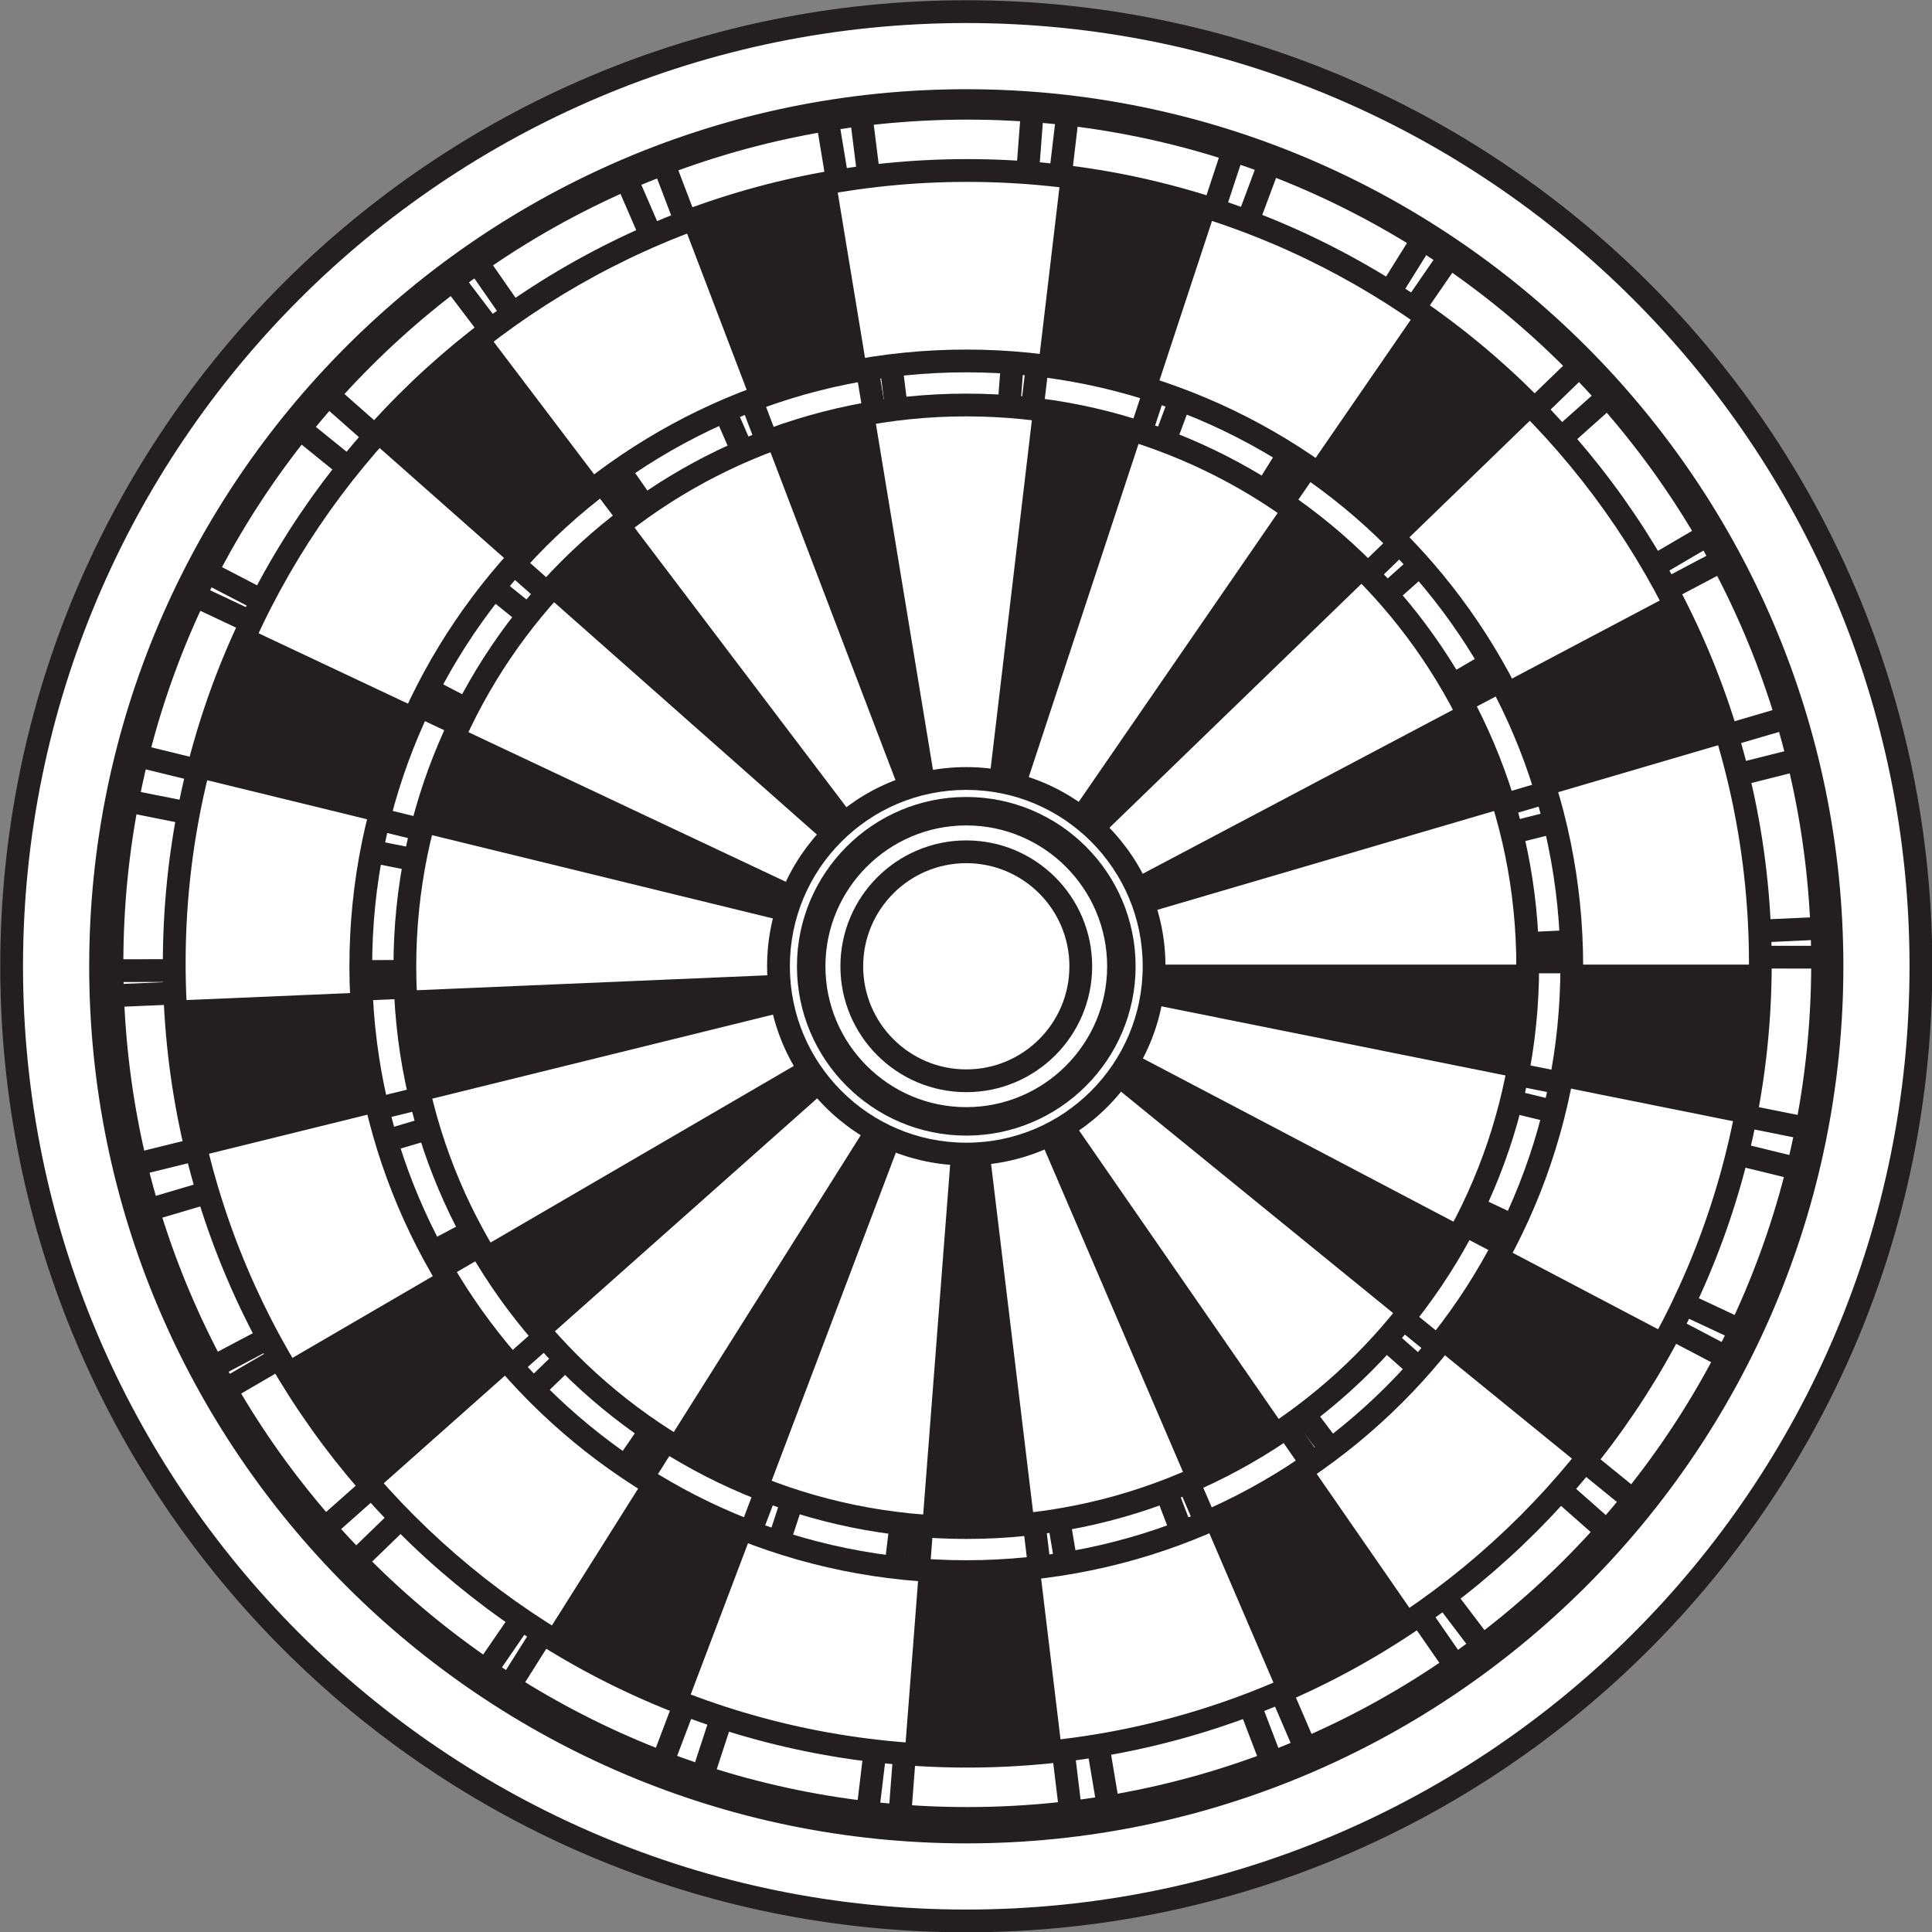 <?xml version="1.0" encoding="UTF-8"?><svg xmlns="http://www.w3.org/2000/svg" xmlns:xlink="http://www.w3.org/1999/xlink" height="339.5" preserveAspectRatio="xMidYMid meet" version="1.0" viewBox="42.8 42.8 339.5 339.5" width="339.5" zoomAndPan="magnify"><rect x="42.8" y="42.8" width="339.5" height="339.5" fill="#808080" stroke="none"/><defs><clipPath id="a"><path d="M 61 61 L 364 61 L 364 364 L 61 364 Z M 61 61"/></clipPath><clipPath id="b"><path d="M 363.727 212.602 C 363.727 296.062 296.062 363.727 212.602 363.727 C 129.137 363.727 61.473 296.062 61.473 212.602 C 61.473 129.137 129.137 61.477 212.602 61.477 C 296.062 61.477 363.727 129.137 363.727 212.602 Z M 363.727 212.602"/></clipPath><clipPath id="c"><path d="M 62 61 L 364 61 L 364 363 L 62 363 Z M 62 61"/></clipPath><clipPath id="d"><path d="M 212.773 351.406 C 135.812 351.406 73.418 289.027 73.418 212.086 C 73.418 135.137 135.812 72.762 212.773 72.762 C 289.738 72.762 352.137 135.137 352.137 212.086 C 352.137 289.027 289.738 351.406 212.773 351.406 Z M 212.773 61.82 C 129.77 61.82 62.477 129.098 62.477 212.086 C 62.477 295.07 129.77 362.344 212.773 362.344 C 295.781 362.344 363.074 295.07 363.074 212.086 C 363.074 129.098 295.781 61.82 212.773 61.82 Z M 212.773 61.82"/></clipPath><clipPath id="e"><path d="M 106 106 L 319 106 L 319 319 L 106 319 Z M 106 106"/></clipPath><clipPath id="f"><path d="M 212.602 311.23 C 158.113 311.23 113.945 267.07 113.945 212.602 C 113.945 158.129 158.113 113.969 212.602 113.969 C 267.086 113.969 311.258 158.129 311.258 212.602 C 311.258 267.07 267.086 311.23 212.602 311.23 Z M 212.602 106.227 C 153.836 106.227 106.199 153.852 106.199 212.602 C 106.199 271.352 153.836 318.977 212.602 318.977 C 271.363 318.977 319 271.352 319 212.602 C 319 153.852 271.363 106.227 212.602 106.227 Z M 212.602 106.227"/></clipPath></defs><g><g id="change1_3"><path d="M 380.355 212.602 C 380.355 305.246 305.246 380.355 212.602 380.355 C 119.953 380.355 44.844 305.246 44.844 212.602 C 44.844 119.953 119.953 44.848 212.602 44.848 C 305.246 44.848 380.355 119.953 380.355 212.602" fill="#fff"/></g><g id="change2_3"><path d="M 380.355 212.602 L 378.352 212.602 C 378.352 258.379 359.805 299.805 329.805 329.805 C 299.805 359.805 258.379 378.352 212.602 378.355 C 166.82 378.352 125.395 359.805 95.395 329.805 C 65.395 299.805 46.848 258.379 46.844 212.602 C 46.848 166.824 65.395 125.398 95.395 95.395 C 125.395 65.395 166.82 46.848 212.602 46.848 C 258.379 46.848 299.805 65.395 329.805 95.395 C 359.805 125.398 378.352 166.824 378.352 212.602 L 382.355 212.602 C 382.352 118.848 306.352 42.848 212.602 42.844 C 118.848 42.848 42.848 118.848 42.844 212.602 C 42.848 306.352 118.848 382.352 212.602 382.355 C 306.352 382.352 382.352 306.352 382.355 212.602 L 380.355 212.602" fill="#231f20"/></g><g id="change1_4"><path d="M 363.727 212.602 C 363.727 296.062 296.062 363.727 212.602 363.727 C 129.137 363.727 61.473 296.062 61.473 212.602 C 61.473 129.137 129.137 61.477 212.602 61.477 C 296.062 61.477 363.727 129.137 363.727 212.602" fill="#fff"/></g><g id="change2_4"><path d="M 363.727 212.602 L 361.723 212.602 C 361.723 253.785 345.035 291.055 318.047 318.047 C 291.055 345.035 253.785 361.723 212.602 361.727 C 171.414 361.723 134.145 345.035 107.152 318.047 C 80.164 291.055 63.477 253.785 63.473 212.602 C 63.477 171.414 80.164 134.145 107.152 107.152 C 134.145 80.164 171.414 63.477 212.602 63.477 C 253.785 63.477 291.055 80.164 318.047 107.152 C 345.035 134.145 361.723 171.414 361.723 212.602 L 365.727 212.602 C 365.723 128.031 297.168 59.477 212.602 59.473 C 128.031 59.477 59.477 128.031 59.473 212.602 C 59.477 297.172 128.031 365.723 212.602 365.727 C 297.168 365.723 365.723 297.172 365.727 212.602 L 363.727 212.602" fill="#231f20"/></g><g id="change1_5"><path d="M 212.602 62.477 C 129.82 62.477 62.473 129.82 62.473 212.602 C 62.473 295.379 129.82 362.727 212.602 362.727 C 295.379 362.727 362.727 295.379 362.727 212.602 C 362.727 129.82 295.379 62.477 212.602 62.477 Z M 212.602 364.727 C 128.719 364.727 60.473 296.484 60.473 212.602 C 60.473 128.719 128.719 60.477 212.602 60.477 C 296.48 60.477 364.727 128.719 364.727 212.602 C 364.727 296.484 296.48 364.727 212.602 364.727" fill="#fff"/></g><g id="change2_5"><path d="M 212.602 62.477 L 212.602 60.477 C 128.711 60.477 60.477 128.715 60.473 212.602 C 60.477 296.488 128.711 364.723 212.602 364.727 C 296.488 364.723 364.723 296.488 364.727 212.602 C 364.723 128.715 296.488 60.477 212.602 60.477 L 212.602 64.473 C 253.441 64.477 290.461 81.082 317.289 107.91 C 344.117 134.738 360.723 171.758 360.727 212.602 C 360.723 253.441 344.117 290.461 317.289 317.289 C 290.461 344.117 253.441 360.727 212.602 360.727 C 171.758 360.727 134.738 344.117 107.91 317.289 C 81.082 290.461 64.477 253.441 64.473 212.602 C 64.477 171.758 81.082 134.738 107.91 107.91 C 134.738 81.082 171.758 64.477 212.602 64.473 Z M 212.602 364.727 L 212.602 362.727 C 171.207 362.727 133.688 345.895 106.496 318.703 C 79.309 291.516 62.477 253.992 62.473 212.602 C 62.477 171.207 79.309 133.688 106.496 106.496 C 133.688 79.309 171.207 62.477 212.602 62.473 C 253.992 62.477 291.512 79.309 318.703 106.496 C 345.891 133.688 362.723 171.207 362.727 212.602 C 362.723 253.992 345.891 291.516 318.703 318.703 C 291.512 345.895 253.992 362.727 212.602 362.727 L 212.602 366.727 C 297.59 366.723 366.723 297.59 366.727 212.602 C 366.723 127.609 297.59 58.477 212.602 58.477 C 127.609 58.477 58.477 127.609 58.473 212.602 C 58.477 297.59 127.609 366.723 212.602 366.727 L 212.602 364.727" fill="#231f20"/></g><g id="change1_6"><path d="M 363.727 212.602 C 363.727 296.062 296.062 363.727 212.602 363.727 C 129.137 363.727 61.473 296.062 61.473 212.602 C 61.473 129.137 129.137 61.477 212.602 61.477 C 296.062 61.477 363.727 129.137 363.727 212.602" fill="#fff"/></g><g clip-path="url(#a)"><g clip-path="url(#b)" id="change2_14"><path d="M 222.996 181.113 C 220.953 180.438 218.82 179.969 216.66 179.715 L 239.816 -15.922 C 255.035 -14.121 270.117 -10.781 284.648 -5.992 Z M 200.812 181.605 L 130.633 -2.473 C 144.941 -7.926 159.867 -11.957 174.988 -14.449 L 207.051 179.926 C 204.918 180.273 202.816 180.844 200.812 181.605 Z M 236.406 189.566 C 234.852 187.961 233.133 186.508 231.301 185.242 L 343.039 22.996 C 355.59 31.645 367.332 41.578 377.938 52.535 Z M 187.75 190.695 L 40.16 60.211 C 50.258 48.789 61.531 38.336 73.676 29.133 L 192.668 186.137 C 190.887 187.484 189.23 189.02 187.75 190.695 Z M 244.398 203.203 C 243.797 201.145 242.977 199.125 241.961 197.211 L 416.133 105.152 C 423.293 118.703 429.109 133.023 433.426 147.715 Z M 180.414 204.633 L -10.957 157.871 C -7.32 142.988 -2.164 128.414 4.375 114.551 L 182.57 198.543 C 181.648 200.492 180.926 202.543 180.414 204.633 Z M 438.211 258.082 L 245.074 219.27 C 245.508 217.117 245.727 214.871 245.727 212.602 L 245.727 212.305 L 344.227 212.305 L 442.727 212.352 L 442.727 212.109 L 442.727 212.602 C 442.727 227.879 441.207 243.184 438.211 258.082 Z M -10.832 267.84 C -14.48 253.039 -16.664 237.781 -17.316 222.492 L 179.508 214.105 C 179.602 216.336 179.914 218.531 180.434 220.645 Z M 391.137 357.805 L 238.344 233.453 C 239.742 231.73 240.977 229.871 241.996 227.93 L 416.371 319.594 C 409.27 333.098 400.781 345.953 391.137 357.805 Z M 40.504 365.379 C 30.359 353.961 21.332 341.488 13.656 328.312 L 183.895 229.18 C 185.008 231.086 186.316 232.895 187.797 234.562 Z M 303.344 424.117 L 225.625 243.094 C 227.621 242.234 229.551 241.164 231.359 239.914 L 343.457 401.914 C 330.871 410.621 317.379 418.09 303.344 424.117 Z M 131.129 427.859 C 116.824 422.445 103.004 415.559 90.043 407.398 L 195.047 240.711 C 196.895 241.875 198.855 242.855 200.879 243.621 Z M 212.602 442.727 C 206.668 442.727 200.668 442.496 194.77 442.043 L 209.906 245.621 C 212.16 245.797 214.512 245.746 216.734 245.48 L 240.336 441.062 C 231.184 442.168 221.855 442.727 212.602 442.727" fill="#231f20"/></g></g><g id="change2_6"><path d="M 363.727 212.602 L 361.723 212.602 C 361.723 253.785 345.035 291.055 318.047 318.047 C 291.055 345.035 253.785 361.723 212.602 361.727 C 171.414 361.723 134.145 345.035 107.152 318.047 C 80.164 291.055 63.477 253.785 63.473 212.602 C 63.477 171.414 80.164 134.145 107.152 107.152 C 134.145 80.164 171.414 63.477 212.602 63.477 C 253.785 63.477 291.055 80.164 318.047 107.152 C 345.035 134.145 361.723 171.414 361.723 212.602 L 365.727 212.602 C 365.723 128.031 297.168 59.477 212.602 59.473 C 128.031 59.477 59.477 128.031 59.473 212.602 C 59.477 297.172 128.031 365.723 212.602 365.727 C 297.168 365.723 365.723 297.172 365.727 212.602 L 363.727 212.602" fill="#231f20"/></g><g id="change1_7"><path d="M 212.773 351.406 C 135.812 351.406 73.418 289.027 73.418 212.086 C 73.418 135.137 135.812 72.762 212.773 72.762 C 289.738 72.762 352.137 135.137 352.137 212.086 C 352.137 289.027 289.738 351.406 212.773 351.406 Z M 212.773 61.82 C 129.77 61.82 62.477 129.098 62.477 212.086 C 62.477 295.07 129.77 362.344 212.773 362.344 C 295.781 362.344 363.074 295.07 363.074 212.086 C 363.074 129.098 295.781 61.82 212.773 61.82" fill="#fff"/></g><g clip-path="url(#c)"><g clip-path="url(#d)"><g id="change1_12"><path d="M 223.012 179.98 C 220.98 179.309 218.859 178.84 216.711 178.586 L 239.738 -15.93 C 254.875 -14.141 269.879 -10.816 284.324 -6.059 Z M 200.945 180.469 L 131.152 -2.555 C 145.387 -7.98 160.227 -11.988 175.27 -14.469 L 207.148 178.797 C 205.031 179.145 202.941 179.711 200.945 180.469 Z M 236.352 188.387 C 234.801 186.789 233.094 185.344 231.27 184.086 L 342.395 22.77 C 354.879 31.363 366.559 41.242 377.105 52.137 Z M 187.957 189.508 L 41.176 59.766 C 51.219 48.41 62.43 38.016 74.508 28.863 L 192.848 184.973 C 191.078 186.312 189.434 187.84 187.957 189.508 Z M 244.301 201.945 C 243.695 199.895 242.879 197.887 241.871 195.98 L 415.09 104.453 C 422.215 117.93 427.996 132.164 432.285 146.77 Z M 180.664 203.359 L -9.66 156.871 C -6.043 142.074 -0.914 127.578 5.582 113.797 L 182.809 197.309 C 181.895 199.246 181.172 201.285 180.664 203.359 Z M 437.051 256.508 L 244.969 217.914 C 245.395 215.777 245.613 213.547 245.613 211.285 L 245.613 210.992 L 343.574 210.992 L 441.535 211.035 L 441.535 210.801 L 441.535 211.285 C 441.535 226.477 440.027 241.691 437.051 256.508 Z M -9.535 266.211 C -13.168 251.492 -15.34 236.324 -15.984 221.121 L 179.762 212.785 C 179.855 215 180.164 217.188 180.684 219.281 Z M 390.23 355.66 L 238.273 232.02 C 239.668 230.309 240.891 228.461 241.906 226.523 L 415.328 317.664 C 408.27 331.094 399.824 343.879 390.23 355.66 Z M 41.516 363.191 C 31.43 351.84 22.449 339.438 14.816 326.336 L 184.125 227.77 C 185.23 229.664 186.535 231.465 188.008 233.121 Z M 302.914 421.594 L 225.625 241.605 C 227.609 240.754 229.527 239.688 231.328 238.445 L 342.812 399.52 C 330.297 408.176 316.875 415.602 302.914 421.594 Z M 131.645 425.316 C 117.422 419.93 103.676 413.086 90.785 404.969 L 195.215 239.234 C 197.051 240.395 199.004 241.367 201.016 242.129 Z M 212.672 440.098 C 206.77 440.098 200.805 439.867 194.938 439.414 L 209.992 244.117 C 212.234 244.293 214.574 244.242 216.781 243.98 L 240.258 438.441 C 231.152 439.539 221.871 440.098 212.672 440.098" fill="#fff"/></g><g id="change2_12"><path d="M 223.012 179.98 L 223.637 178.078 C 221.477 177.367 219.227 176.867 216.941 176.602 L 216.711 178.586 L 218.695 178.82 L 241.727 -15.695 L 239.738 -15.93 L 239.504 -13.945 C 254.508 -12.168 269.379 -8.875 283.699 -4.156 L 284.324 -6.059 L 282.426 -6.684 L 221.113 179.352 L 223.012 179.98 L 223.637 178.078 L 223.012 179.98 L 224.91 180.605 L 286.852 -7.332 L 284.953 -7.957 C 270.375 -12.758 255.242 -16.109 239.977 -17.914 L 237.988 -18.152 L 214.488 180.336 L 216.473 180.57 C 218.492 180.809 220.484 181.25 222.387 181.879 L 224.285 182.504 L 224.91 180.605 Z M 200.945 180.469 L 202.816 179.758 L 133.023 -3.266 L 131.152 -2.555 L 131.867 -0.688 C 145.973 -6.062 160.684 -10.035 175.594 -12.496 L 175.27 -14.469 L 173.293 -14.141 L 205.176 179.121 L 207.148 178.797 L 206.824 176.82 C 204.57 177.191 202.355 177.793 200.234 178.598 L 200.945 180.469 L 202.816 179.758 L 200.945 180.469 L 201.66 182.34 C 203.527 181.625 205.488 181.098 207.477 180.77 L 209.449 180.441 L 176.914 -16.766 L 174.941 -16.441 C 159.77 -13.938 144.797 -9.895 130.441 -4.422 L 128.57 -3.711 L 199.789 183.051 L 201.66 182.34 Z M 236.352 188.387 L 237.785 186.992 C 236.145 185.301 234.336 183.77 232.402 182.438 L 231.27 184.086 L 232.914 185.219 L 344.043 23.902 L 342.395 22.77 L 341.262 24.414 C 353.637 32.934 365.211 42.73 375.672 53.527 L 377.105 52.137 L 375.715 50.699 L 234.957 186.949 L 236.352 188.387 L 237.785 186.992 L 236.352 188.387 L 237.738 189.824 L 379.938 52.184 L 378.543 50.746 C 367.898 39.758 356.121 29.789 343.531 21.121 L 341.883 19.984 L 228.484 184.598 L 230.133 185.734 C 231.848 186.914 233.457 188.273 234.914 189.777 L 236.305 191.215 L 237.738 189.824 Z M 187.957 189.508 L 189.281 188.008 L 42.5 58.266 L 41.176 59.766 L 42.672 61.09 C 52.625 49.836 63.746 39.527 75.715 30.461 L 74.508 28.863 L 72.914 30.074 L 191.254 186.18 L 192.848 184.973 L 191.641 183.379 C 189.766 184.801 188.02 186.414 186.457 188.184 L 187.957 189.508 L 189.281 188.008 L 187.957 189.508 L 189.453 190.832 C 190.84 189.266 192.391 187.828 194.055 186.566 L 195.648 185.359 L 74.895 26.062 L 73.301 27.27 C 61.117 36.504 49.805 46.988 39.676 58.441 L 38.352 59.938 L 188.129 192.328 L 189.453 190.832 Z M 244.301 201.945 L 246.219 201.383 C 245.574 199.199 244.711 197.07 243.641 195.047 L 241.871 195.98 L 242.809 197.75 L 416.023 106.223 L 415.09 104.453 L 413.32 105.391 C 420.383 118.742 426.117 132.855 430.367 147.336 L 432.285 146.77 L 431.723 144.852 L 243.734 200.027 L 244.301 201.945 L 246.219 201.383 L 244.301 201.945 L 244.863 203.863 L 434.77 148.129 L 434.207 146.207 C 429.879 131.473 424.043 117.113 416.859 103.52 L 415.922 101.754 L 239.172 195.148 L 240.105 196.918 C 241.047 198.703 241.812 200.586 242.379 202.508 L 242.941 204.426 L 244.863 203.863 Z M 180.664 203.359 L 181.137 201.418 L -9.188 154.93 L -9.66 156.871 L -7.719 157.348 C -4.133 142.68 0.953 128.312 7.395 114.648 L 5.582 113.797 L 4.73 115.605 L 181.953 199.117 L 182.809 197.309 L 180.996 196.457 C 180.027 198.516 179.262 200.68 178.723 202.887 L 180.664 203.359 L 181.137 201.418 L 180.664 203.359 L 182.605 203.836 C 183.082 201.891 183.758 199.98 184.617 198.16 L 185.469 196.352 L 4.625 111.133 L 3.773 112.941 C -2.781 126.848 -7.953 141.469 -11.602 156.395 L -12.078 158.34 L 182.133 205.777 L 182.605 203.836 Z M 437.051 256.508 L 437.441 254.547 L 245.359 215.953 L 244.969 217.914 L 246.926 218.309 C 247.383 216.035 247.613 213.676 247.613 211.285 L 247.613 210.992 L 245.613 210.992 L 245.613 212.992 L 343.574 212.992 L 443.535 213.039 L 443.535 210.801 L 439.535 210.801 L 439.535 211.285 C 439.535 226.344 438.039 241.43 435.09 256.113 L 437.051 256.508 L 437.441 254.547 L 437.051 256.508 L 439.008 256.902 C 442.016 241.953 443.535 226.609 443.535 211.285 L 443.535 210.801 L 439.535 210.801 L 439.535 211.035 L 441.535 211.035 L 441.539 209.035 L 343.578 208.992 L 243.613 208.992 L 243.613 211.285 C 243.613 213.414 243.406 215.52 243.008 217.52 L 242.609 219.48 L 438.613 258.863 L 439.008 256.902 Z M -9.535 266.211 L -7.594 265.73 C -11.195 251.145 -13.344 236.105 -13.988 221.039 L -15.984 221.121 L -15.902 223.121 L 179.844 214.781 L 179.762 212.785 L 177.762 212.871 C 177.859 215.215 178.188 217.531 178.738 219.762 L 180.684 219.281 L 180.203 217.34 L -10.016 264.266 L -9.535 266.211 L -7.594 265.73 L -9.535 266.211 L -9.055 268.152 L 183.102 220.742 L 182.621 218.801 C 182.137 216.84 181.848 214.785 181.758 212.699 L 181.672 210.699 L -18.07 219.211 L -17.984 221.207 C -17.332 236.543 -15.141 251.84 -11.477 266.688 L -11 268.629 L -9.055 268.152 Z M 390.23 355.66 L 391.492 354.109 L 239.535 230.469 L 238.273 232.02 L 239.824 233.281 C 241.301 231.469 242.598 229.512 243.676 227.453 L 241.906 226.523 L 240.977 228.297 L 414.398 319.438 L 415.328 317.664 L 413.559 316.734 C 406.559 330.043 398.188 342.719 388.68 354.398 L 390.23 355.66 L 391.492 354.109 L 390.23 355.66 L 391.781 356.922 C 401.461 345.035 409.977 332.145 417.098 318.598 L 418.027 316.824 L 241.066 223.824 L 240.137 225.594 C 239.184 227.406 238.035 229.145 236.723 230.758 L 235.461 232.309 L 390.52 358.473 L 391.781 356.922 Z M 41.516 363.191 L 43.008 361.863 C 33.016 350.609 24.109 338.316 16.543 325.328 L 14.816 326.336 L 15.824 328.062 L 185.133 229.496 L 184.125 227.77 L 182.395 228.777 C 183.566 230.789 184.953 232.695 186.512 234.449 L 188.008 233.121 L 186.68 231.625 L 40.184 361.695 L 41.516 363.191 L 43.008 361.863 L 41.516 363.191 L 42.84 364.688 L 190.828 233.289 L 189.5 231.793 C 188.117 230.234 186.887 228.539 185.852 226.762 L 184.848 225.035 L 12.082 325.613 L 13.09 327.344 C 20.785 340.559 29.848 353.066 40.02 364.52 L 41.344 366.012 L 42.84 364.688 Z M 302.914 421.594 L 304.754 420.805 L 227.461 240.816 L 225.625 241.605 L 226.414 243.441 C 228.523 242.535 230.559 241.41 232.469 240.09 L 231.328 238.445 L 229.688 239.582 L 341.168 400.656 L 342.812 399.52 L 341.676 397.875 C 329.27 406.453 315.961 413.816 302.129 419.754 L 302.914 421.594 L 304.754 420.805 L 302.914 421.594 L 303.703 423.43 C 317.785 417.387 331.324 409.895 343.949 401.164 L 345.594 400.023 L 231.836 235.664 L 230.191 236.801 C 228.5 237.969 226.695 238.969 224.836 239.77 L 222.996 240.559 L 301.867 424.219 L 303.703 423.43 Z M 131.645 425.316 L 132.352 423.445 C 118.254 418.109 104.625 411.32 91.852 403.277 L 90.785 404.969 L 92.48 406.035 L 196.906 240.301 L 195.215 239.234 L 194.145 240.93 C 196.098 242.156 198.168 243.188 200.305 244 L 201.016 242.129 L 199.145 241.422 L 129.773 424.605 L 131.645 425.316 L 132.352 423.445 L 131.645 425.316 L 133.516 426.023 L 203.594 240.965 L 201.723 240.258 C 199.836 239.547 198.004 238.633 196.277 237.543 L 194.586 236.477 L 88.027 405.598 L 89.723 406.66 C 102.723 414.848 116.586 421.754 130.938 427.188 L 132.805 427.895 L 133.516 426.023 Z M 212.672 440.098 L 212.672 438.098 C 206.824 438.098 200.906 437.871 195.09 437.422 L 194.938 439.414 L 196.93 439.57 L 211.988 244.273 L 209.992 244.117 L 209.84 246.113 C 210.773 246.184 211.719 246.223 212.664 246.223 C 214.129 246.223 215.594 246.137 217.02 245.965 L 216.781 243.98 L 214.797 244.219 L 238.27 438.684 L 240.258 438.441 L 240.016 436.457 C 230.996 437.543 221.793 438.098 212.672 438.098 L 212.672 442.098 C 221.953 442.098 231.312 441.535 240.496 440.43 L 242.48 440.188 L 218.527 241.754 L 216.547 241.992 C 215.285 242.145 213.969 242.223 212.664 242.223 C 211.816 242.223 210.973 242.188 210.148 242.125 L 208.152 241.969 L 192.789 441.254 L 194.781 441.41 C 200.703 441.867 206.719 442.098 212.672 442.098 L 212.672 440.098" fill="#231f20"/></g><g id="change1_13"><path d="M 230.367 184.93 C 228.555 183.801 226.605 182.844 224.574 182.086 L 293.086 -1.426 C 307.363 3.902 321.148 10.688 334.059 18.734 Z M 208.816 180.176 L 184.426 -14.176 C 199.535 -16.07 214.906 -16.445 230.105 -15.289 L 215.242 180.02 C 213.098 179.859 210.938 179.91 208.816 180.176 Z M 241.328 196.262 C 240.207 194.34 238.891 192.527 237.414 190.879 L 383.637 60.508 C 393.723 71.812 402.727 84.184 410.391 97.266 Z M 194.055 185.879 L 82.23 25.039 C 94.68 16.391 108.039 8.949 121.941 2.922 L 199.883 182.633 C 197.844 183.516 195.883 184.605 194.055 185.879 Z M 245.84 211.316 C 245.738 209.18 245.422 207.039 244.895 204.949 L 434.883 157.098 C 438.605 171.875 440.848 187.074 441.551 202.281 Z M 183.684 197.605 L 9.812 107.32 C 16.836 93.805 25.258 80.941 34.84 69.09 L 187.199 192.234 C 185.852 193.902 184.668 195.711 183.684 197.605 Z M 420.148 310.02 L 242.699 226.988 C 243.625 225.016 244.363 222.898 244.902 220.703 L 244.973 220.418 L 340.141 243.641 L 435.297 266.906 L 435.352 266.68 L 435.234 267.148 C 431.633 281.906 426.559 296.332 420.148 310.02 Z M -15.996 213.57 C -16.035 198.414 -14.547 183.164 -11.57 168.242 L 180.566 206.551 C 180.137 208.723 179.918 210.918 179.922 213.078 Z M 351.148 395.246 L 232.852 239.105 C 234.613 237.773 236.238 236.266 237.684 234.629 L 384.539 364.285 C 374.496 375.652 363.266 386.07 351.148 395.246 Z M 10.594 319.891 C 3.488 306.473 -2.297 292.297 -6.602 277.758 L 181.258 222.141 C 181.879 224.242 182.719 226.301 183.758 228.258 Z M 250.688 438.598 L 218.289 245.418 C 220.422 245.062 222.539 244.484 224.582 243.699 L 294.684 426.609 C 280.473 432.051 265.668 436.086 250.688 438.598 Z M 83.418 401.609 C 70.875 393.008 59.145 383.098 48.551 372.16 L 189.309 235.906 C 190.816 237.469 192.48 238.879 194.258 240.094 Z M 158.629 435.18 C 152.895 433.781 147.152 432.145 141.562 430.312 L 202.508 244.156 C 204.645 244.855 206.93 245.363 209.137 245.629 L 185.816 440.109 C 176.715 439.02 167.566 437.359 158.629 435.18" fill="#fff"/></g><g id="change2_13"><path d="M 230.367 184.93 L 231.426 183.23 C 229.496 182.027 227.43 181.016 225.273 180.211 L 224.574 182.086 L 226.449 182.781 L 294.961 -0.727 L 293.086 -1.426 L 292.387 0.449 C 306.539 5.73 320.207 12.453 333 20.434 L 334.059 18.734 L 332.359 17.676 L 228.672 183.871 L 230.367 184.93 L 231.426 183.23 L 230.367 184.93 L 232.066 185.988 L 336.812 18.098 L 335.117 17.039 C 322.094 8.918 308.191 2.078 293.785 -3.301 L 291.91 -3.996 L 222.004 183.258 L 223.875 183.957 C 225.781 184.668 227.613 185.566 229.312 186.629 L 231.008 187.684 L 232.066 185.988 Z M 208.816 180.176 L 210.801 179.926 L 186.406 -14.422 L 184.426 -14.176 L 184.672 -12.188 C 193.988 -13.359 203.402 -13.945 212.816 -13.945 C 218.535 -13.945 224.258 -13.727 229.953 -13.293 L 230.105 -15.289 L 228.109 -15.441 L 213.246 179.871 L 215.242 180.02 L 215.395 178.027 C 214.527 177.961 213.66 177.93 212.793 177.93 C 211.379 177.93 209.965 178.016 208.566 178.191 L 208.816 180.176 L 210.801 179.926 L 208.816 180.176 L 209.066 182.16 C 210.297 182.004 211.543 181.93 212.793 181.93 C 213.559 181.93 214.324 181.957 215.09 182.016 L 217.086 182.168 L 232.25 -17.129 L 230.258 -17.281 C 224.461 -17.723 218.637 -17.945 212.816 -17.945 C 203.238 -17.945 193.656 -17.348 184.176 -16.16 L 182.191 -15.91 L 207.082 182.41 L 209.066 182.16 Z M 241.328 196.262 L 243.059 195.254 C 241.867 193.215 240.469 191.297 238.91 189.547 L 237.414 190.879 L 238.746 192.371 L 384.969 61.996 L 383.637 60.508 L 382.145 61.836 C 392.141 73.047 401.066 85.309 408.664 98.277 L 410.391 97.266 L 409.379 95.539 L 240.32 194.535 L 241.328 196.262 L 243.059 195.254 L 241.328 196.262 L 242.34 197.988 L 413.129 97.98 L 412.117 96.254 C 404.383 83.055 395.305 70.582 385.129 59.176 L 383.797 57.684 L 234.594 190.715 L 235.922 192.207 C 237.309 193.762 238.547 195.465 239.602 197.27 L 240.613 199 L 242.34 197.988 Z M 194.055 185.879 L 195.695 184.738 L 83.875 23.898 L 82.23 25.039 L 83.375 26.68 C 95.711 18.109 108.957 10.73 122.738 4.758 L 121.941 2.922 L 120.109 3.719 L 198.047 183.426 L 199.883 182.633 L 199.086 180.797 C 196.922 181.73 194.848 182.891 192.91 184.238 L 194.055 185.879 L 195.695 184.738 L 194.055 185.879 L 195.195 187.52 C 196.914 186.324 198.762 185.297 200.676 184.465 L 202.512 183.672 L 122.98 0.289 L 121.148 1.086 C 107.121 7.168 93.648 14.672 81.09 23.395 L 79.449 24.539 L 193.551 188.664 L 195.195 187.52 Z M 245.84 211.316 L 247.836 211.227 C 247.73 208.949 247.395 206.68 246.836 204.461 L 244.895 204.949 L 245.387 206.887 L 435.367 159.035 L 434.883 157.098 L 432.941 157.586 C 436.633 172.234 438.855 187.305 439.555 202.375 L 441.551 202.281 L 441.457 200.285 L 245.746 209.316 L 245.84 211.316 L 247.836 211.227 L 245.84 211.316 L 245.93 213.312 L 443.641 204.188 L 443.547 202.191 C 442.84 186.848 440.578 171.516 436.82 156.609 L 436.328 154.668 L 242.469 203.496 L 242.957 205.438 C 243.449 207.398 243.75 209.406 243.84 211.406 L 243.93 213.406 L 245.93 213.312 Z M 183.684 197.605 L 184.602 195.832 L 10.734 105.547 L 9.812 107.32 L 11.59 108.242 C 18.547 94.848 26.895 82.094 36.395 70.348 L 34.84 69.09 L 33.582 70.645 L 185.941 193.789 L 187.199 192.234 L 185.645 190.977 C 184.211 192.75 182.957 194.668 181.906 196.684 L 183.684 197.605 L 184.602 195.832 L 183.684 197.605 L 185.457 198.531 C 186.379 196.754 187.492 195.055 188.754 193.492 L 190.012 191.938 L 34.539 66.277 L 33.285 67.832 C 23.617 79.789 15.121 92.762 8.039 106.398 L 7.117 108.176 L 184.531 200.305 L 185.457 198.531 Z M 420.148 310.02 L 420.996 308.207 L 243.547 225.176 L 242.699 226.988 L 244.512 227.836 C 245.496 225.738 246.277 223.496 246.844 221.18 L 246.863 221.105 L 246.914 220.883 L 244.973 220.418 L 244.496 222.359 L 339.664 245.582 L 436.777 269.328 L 437.297 267.141 L 433.402 266.211 L 433.289 266.684 L 433.293 266.676 C 429.723 281.305 424.688 295.605 418.336 309.172 L 420.148 310.02 L 420.996 308.207 L 420.148 310.02 L 421.961 310.867 C 428.426 297.059 433.543 282.512 437.18 267.625 L 437.18 267.617 L 437.293 267.145 L 433.402 266.215 L 433.348 266.445 L 435.297 266.906 L 435.77 264.965 L 340.613 241.699 L 243.492 217.996 L 242.957 220.242 L 242.961 220.23 C 242.453 222.301 241.754 224.289 240.887 226.141 L 240.039 227.949 L 421.109 312.68 L 421.961 310.867 Z M -15.996 213.57 L -14 213.562 C -14 213.367 -14 213.18 -14 212.992 C -14 198.156 -12.523 183.234 -9.609 168.637 L -11.57 168.242 L -11.961 170.203 L 180.176 208.512 L 180.566 206.551 L 178.605 206.156 C 178.152 208.438 177.922 210.742 177.922 213.02 L 177.922 213.023 C 177.922 213.047 177.918 213.113 177.926 213.227 L 179.922 213.078 L 179.918 211.078 L -16.004 211.57 L -15.996 213.57 L -14 213.562 L -15.996 213.57 L -15.992 215.57 L 182.074 215.074 L 181.914 212.93 L 180.344 213.047 L 181.922 213.035 L 181.914 212.93 L 180.344 213.047 L 181.922 213.035 L 181.219 213.039 L 181.922 213.043 L 181.922 213.035 L 181.219 213.039 L 181.922 213.043 L 181.922 213.02 C 181.922 211.016 182.125 208.969 182.527 206.941 L 182.922 204.977 L -13.141 165.891 L -13.531 167.852 C -16.496 182.711 -18 197.895 -18 212.992 C -18 213.191 -18 213.387 -17.996 213.582 L -17.988 215.578 L -15.992 215.57 Z M 351.148 395.246 L 352.742 394.035 L 234.445 237.898 L 232.852 239.105 L 234.059 240.699 C 235.926 239.289 237.648 237.691 239.184 235.953 L 237.684 234.629 L 236.359 236.129 L 383.219 365.781 L 384.539 364.285 L 383.043 362.961 C 373.086 374.23 361.949 384.559 349.941 393.652 L 351.148 395.246 L 352.742 394.035 L 351.148 395.246 L 352.355 396.84 C 364.578 387.586 375.906 377.078 386.039 365.609 L 387.363 364.109 L 237.508 231.805 L 236.184 233.305 C 234.828 234.84 233.301 236.258 231.645 237.512 L 230.047 238.719 L 350.762 398.047 L 352.355 396.84 Z M 10.594 319.891 L 12.359 318.953 C 5.32 305.652 -0.418 291.598 -4.684 277.191 L -6.602 277.758 L -6.035 279.676 L 181.824 224.059 L 181.258 222.141 L 179.34 222.711 C 180 224.938 180.891 227.117 181.988 229.195 L 183.758 228.258 L 182.82 226.488 L 9.656 318.121 L 10.594 319.891 L 12.359 318.953 L 10.594 319.891 L 11.527 321.656 L 186.461 229.09 L 185.523 227.32 C 184.547 225.48 183.758 223.547 183.172 221.57 L 182.605 219.656 L -9.086 276.406 L -8.52 278.324 C -4.176 292.992 1.66 307.289 8.824 320.824 L 9.762 322.59 L 11.527 321.656 Z M 250.688 438.598 L 252.66 438.266 L 220.262 245.086 L 218.289 245.418 L 218.621 247.391 C 220.887 247.012 223.133 246.398 225.297 245.57 L 224.582 243.699 L 222.715 244.418 L 292.812 427.324 L 294.684 426.609 L 293.965 424.742 C 279.879 430.137 265.203 434.137 250.355 436.625 L 250.688 438.598 L 252.66 438.266 L 250.688 438.598 L 251.02 440.57 C 266.133 438.035 281.062 433.969 295.398 428.477 L 297.266 427.762 L 225.734 241.117 L 223.867 241.832 C 221.945 242.57 219.957 243.113 217.961 243.445 L 215.988 243.773 L 249.047 440.898 L 251.02 440.57 Z M 83.418 401.609 L 84.547 399.961 C 72.117 391.434 60.488 381.609 49.988 370.77 L 48.551 372.16 L 49.941 373.598 L 190.695 237.344 L 189.309 235.906 L 187.871 237.301 C 189.473 238.953 191.238 240.449 193.129 241.742 L 194.258 240.094 L 192.609 238.961 L 81.77 400.48 L 83.418 401.609 L 84.547 399.961 L 83.418 401.609 L 85.066 402.742 L 197.039 239.574 L 195.387 238.445 C 193.727 237.305 192.164 235.98 190.742 234.516 L 189.352 233.082 L 45.723 372.113 L 47.113 373.551 C 57.801 384.586 69.633 394.582 82.285 403.262 L 83.934 404.391 L 85.066 402.742 Z M 158.629 435.18 L 159.102 433.234 C 153.422 431.848 147.727 430.227 142.184 428.414 L 141.562 430.312 L 143.461 430.938 L 204.406 244.777 L 202.508 244.156 L 201.887 246.059 C 204.148 246.797 206.551 247.332 208.898 247.613 L 209.137 245.629 L 207.152 245.391 L 183.832 439.871 L 185.816 440.109 L 186.055 438.125 C 177.031 437.043 167.965 435.398 159.102 433.234 L 158.629 435.18 L 158.152 437.121 C 167.172 439.32 176.395 440.996 185.578 442.098 L 187.566 442.336 L 211.359 243.879 L 209.375 243.641 C 207.305 243.395 205.137 242.914 203.129 242.254 L 201.23 241.633 L 139.035 431.594 L 140.938 432.215 C 146.582 434.062 152.371 435.711 158.152 437.121 L 158.629 435.18" fill="#231f20"/></g></g></g><g id="change2_7"><path d="M 212.773 351.406 L 212.773 349.406 C 174.84 349.406 140.512 334.039 115.648 309.188 C 90.789 284.328 75.418 250.012 75.418 212.086 C 75.418 174.156 90.789 139.84 115.648 114.98 C 140.512 90.129 174.84 74.762 212.773 74.762 C 250.711 74.762 285.039 90.129 309.902 114.98 C 334.762 139.84 350.133 174.156 350.137 212.086 C 350.133 250.012 334.762 284.328 309.902 309.188 C 285.039 334.039 250.711 349.406 212.773 349.406 L 212.773 353.406 C 290.844 353.406 354.133 290.137 354.133 212.086 C 354.133 134.031 290.844 70.762 212.773 70.758 C 134.707 70.762 71.418 134.031 71.418 212.086 C 71.418 290.137 134.703 353.406 212.773 353.406 Z M 212.773 61.82 L 212.773 59.82 C 128.664 59.824 60.48 127.988 60.477 212.086 C 60.48 296.176 128.66 364.344 212.773 364.344 C 296.887 364.344 365.074 296.176 365.074 212.086 C 365.074 127.988 296.887 59.824 212.773 59.82 L 212.773 63.82 C 253.734 63.824 290.797 80.414 317.641 107.246 C 344.48 134.082 361.074 171.137 361.074 212.086 C 361.074 253.031 344.48 290.082 317.641 316.922 C 290.797 343.754 253.734 360.344 212.773 360.344 C 171.816 360.344 134.754 343.754 107.914 316.922 C 81.074 290.082 64.48 253.031 64.477 212.086 C 64.48 171.137 81.074 134.082 107.914 107.246 C 134.754 80.414 171.816 63.824 212.773 63.82 L 212.773 61.82" fill="#231f20"/></g><g id="change1_8"><path d="M 212.602 311.23 C 158.113 311.23 113.945 267.07 113.945 212.602 C 113.945 158.129 158.113 113.969 212.602 113.969 C 267.086 113.969 311.258 158.129 311.258 212.602 C 311.258 267.07 267.086 311.23 212.602 311.23 Z M 212.602 106.227 C 153.836 106.227 106.199 153.852 106.199 212.602 C 106.199 271.352 153.836 318.977 212.602 318.977 C 271.363 318.977 319 271.352 319 212.602 C 319 153.852 271.363 106.227 212.602 106.227" fill="#fff"/></g><g clip-path="url(#e)"><g clip-path="url(#f)"><g id="change1_1"><path d="M 219.848 189.871 C 218.406 189.398 216.906 189.066 215.387 188.887 L 231.688 51.184 C 242.402 52.449 253.023 54.805 263.254 58.172 Z M 204.227 190.223 L 154.816 60.652 C 164.895 56.812 175.398 53.977 186.047 52.219 L 208.617 189.035 C 207.117 189.281 205.641 189.684 204.227 190.223 Z M 229.285 195.824 C 228.191 194.691 226.98 193.672 225.691 192.777 L 304.359 78.578 C 313.199 84.664 321.465 91.656 328.934 99.371 Z M 195.027 196.617 L 91.121 104.77 C 98.227 96.734 106.168 89.371 114.719 82.895 L 198.492 193.406 C 197.238 194.355 196.074 195.438 195.027 196.617 Z M 234.914 205.426 C 234.488 203.973 233.91 202.551 233.199 201.203 L 355.824 136.406 C 360.863 145.945 364.961 156.023 367.996 166.363 Z M 189.867 206.426 L 55.133 173.516 C 57.691 163.039 61.324 152.777 65.922 143.02 L 191.387 202.141 C 190.734 203.516 190.227 204.957 189.867 206.426 Z M 371.367 244.051 L 235.391 216.73 C 235.691 215.215 235.848 213.637 235.848 212.035 L 235.848 211.828 L 305.195 211.828 L 374.547 211.859 L 374.547 211.691 L 374.547 212.035 C 374.547 222.789 373.477 233.562 371.367 244.051 Z M 55.219 250.918 C 52.648 240.5 51.109 229.762 50.652 219 L 189.227 213.098 C 189.293 214.664 189.516 216.215 189.879 217.695 Z M 338.227 314.242 L 230.648 226.715 C 231.641 225.504 232.504 224.191 233.223 222.824 L 355.992 287.348 C 350.992 296.852 345.016 305.898 338.227 314.242 Z M 91.359 319.57 C 84.219 311.535 77.859 302.762 72.461 293.484 L 192.316 223.703 C 193.102 225.047 194.023 226.32 195.062 227.492 Z M 276.414 360.918 L 221.695 233.5 C 223.105 232.895 224.461 232.145 225.734 231.262 L 304.656 345.289 C 295.797 351.418 286.297 356.68 276.414 360.918 Z M 155.164 363.555 C 145.098 359.742 135.363 354.895 126.238 349.148 L 200.164 231.82 C 201.469 232.645 202.852 233.332 204.273 233.871 Z M 212.527 374.02 C 208.352 374.02 204.125 373.855 199.973 373.535 L 210.633 235.277 C 212.219 235.402 213.871 235.367 215.438 235.18 L 232.055 372.848 C 225.609 373.625 219.039 374.02 212.527 374.02" fill="#fff"/></g><g id="change2_1"><path d="M 219.848 189.871 L 220.473 187.973 C 218.902 187.457 217.273 187.098 215.621 186.902 L 215.387 188.887 L 217.371 189.121 L 233.676 51.418 L 231.688 51.184 L 231.453 53.172 C 242.035 54.422 252.523 56.746 262.625 60.07 L 263.254 58.172 L 261.352 57.547 L 217.945 189.246 L 219.848 189.871 L 220.473 187.973 L 219.848 189.871 L 221.746 190.5 L 265.777 56.898 L 263.879 56.273 C 253.52 52.859 242.773 50.48 231.926 49.195 L 229.938 48.961 L 213.164 190.637 L 215.148 190.871 C 216.543 191.039 217.91 191.34 219.219 191.773 L 221.117 192.398 L 221.746 190.5 Z M 204.227 190.223 L 206.094 189.508 L 156.688 59.941 L 154.816 60.652 L 155.531 62.52 C 165.48 58.73 175.859 55.926 186.371 54.191 L 186.047 52.219 L 184.074 52.543 L 206.645 189.359 L 208.617 189.035 L 208.293 187.062 C 206.66 187.332 205.055 187.766 203.512 188.352 L 204.227 190.223 L 206.094 189.508 L 204.227 190.223 L 204.938 192.09 C 206.223 191.598 207.574 191.234 208.945 191.008 L 210.918 190.684 L 187.695 49.922 L 185.723 50.246 C 174.941 52.023 164.305 54.895 154.105 58.781 L 152.238 59.496 L 203.07 192.801 L 204.938 192.09 Z M 229.285 195.824 L 230.723 194.434 C 229.535 193.207 228.227 192.098 226.828 191.133 L 225.691 192.777 L 227.34 193.914 L 306.008 79.715 L 304.359 78.578 L 303.227 80.227 C 311.953 86.234 320.121 93.145 327.496 100.762 L 328.934 99.371 L 327.543 97.934 L 227.895 194.387 L 229.285 195.824 L 230.723 194.434 L 229.285 195.824 L 230.68 197.262 L 331.762 99.418 L 330.371 97.98 C 322.809 90.172 314.441 83.094 305.496 76.934 L 303.848 75.801 L 222.91 193.289 L 224.555 194.426 C 225.738 195.242 226.848 196.18 227.852 197.215 L 229.242 198.652 L 230.68 197.262 Z M 195.027 196.617 L 196.355 195.121 L 92.445 103.273 L 91.121 104.77 L 92.617 106.098 C 99.637 98.16 107.48 90.887 115.926 84.492 L 114.719 82.895 L 113.121 84.105 L 196.898 194.617 L 198.492 193.406 L 197.285 191.812 C 195.926 192.844 194.664 194.012 193.531 195.293 L 195.027 196.617 L 196.355 195.121 L 195.027 196.617 L 196.527 197.945 C 197.484 196.859 198.551 195.871 199.699 195.004 L 201.297 193.793 L 115.102 80.094 L 113.508 81.301 C 104.855 87.859 96.82 95.309 89.621 103.445 L 88.297 104.945 L 195.203 199.441 L 196.527 197.945 Z M 234.914 205.426 L 236.836 204.859 C 236.367 203.277 235.742 201.734 234.969 200.27 L 233.199 201.203 L 234.133 202.973 L 356.758 138.176 L 355.824 136.406 L 354.055 137.344 C 359.035 146.762 363.078 156.719 366.078 166.93 L 367.996 166.363 L 367.434 164.445 L 234.352 203.504 L 234.914 205.426 L 236.836 204.859 L 234.914 205.426 L 235.48 207.344 L 370.48 167.723 L 369.918 165.801 C 366.844 155.332 362.695 145.129 357.594 135.473 L 356.656 133.707 L 230.496 200.367 L 231.43 202.137 C 232.078 203.367 232.609 204.664 232.996 205.988 L 233.562 207.906 L 235.48 207.344 Z M 189.867 206.426 L 190.34 204.484 L 55.605 171.57 L 55.133 173.516 L 57.074 173.988 C 59.602 163.645 63.188 153.512 67.73 143.875 L 65.922 143.02 L 65.07 144.832 L 190.531 203.949 L 191.387 202.141 L 189.574 201.285 C 188.871 202.785 188.316 204.352 187.926 205.949 L 189.867 206.426 L 190.34 204.484 L 189.867 206.426 L 191.809 206.902 C 192.137 205.562 192.602 204.246 193.191 202.992 L 194.047 201.184 L 64.969 140.359 L 64.113 142.168 C 59.457 152.047 55.781 162.434 53.188 173.039 L 52.711 174.98 L 191.336 208.844 L 191.809 206.902 Z M 371.367 244.051 L 371.762 242.09 L 235.781 214.77 L 235.391 216.73 L 237.348 217.121 C 237.68 215.473 237.848 213.766 237.848 212.035 L 237.848 211.828 L 235.848 211.828 L 235.848 213.828 L 305.195 213.828 L 376.57 213.863 L 376.543 211.672 L 372.547 211.703 L 372.547 212.047 L 372.547 212.035 C 372.547 222.656 371.488 233.301 369.406 243.656 L 371.367 244.051 L 371.762 242.09 L 371.367 244.051 L 373.328 244.445 C 375.465 233.824 376.547 222.926 376.547 212.035 L 376.547 212.027 L 376.543 211.684 L 372.547 211.719 L 372.547 211.887 L 374.547 211.859 L 374.547 209.859 L 305.199 209.828 L 233.848 209.828 L 233.848 212.035 C 233.848 213.508 233.703 214.957 233.43 216.336 L 233.031 218.297 L 372.938 246.406 L 373.328 244.445 Z M 55.219 250.918 L 57.16 250.438 C 54.621 240.152 53.102 229.543 52.652 218.914 L 50.652 219 L 50.738 220.996 L 189.312 215.098 L 189.227 213.098 L 187.227 213.184 C 187.301 214.883 187.539 216.559 187.938 218.176 L 189.879 217.695 L 189.398 215.754 L 54.738 248.977 L 55.219 250.918 L 57.16 250.438 L 55.219 250.918 L 55.699 252.859 L 192.301 219.16 L 191.82 217.219 C 191.488 215.867 191.285 214.449 191.227 213.012 L 191.141 211.016 L 48.57 217.086 L 48.652 219.086 C 49.117 229.98 50.676 240.848 53.277 251.398 L 53.754 253.34 L 55.699 252.859 Z M 338.227 314.242 L 339.488 312.691 L 231.914 225.164 L 230.648 226.715 L 232.199 227.977 C 233.273 226.66 234.211 225.242 234.992 223.754 L 233.223 222.824 L 232.293 224.594 L 355.062 289.117 L 355.992 287.348 L 354.223 286.414 C 349.285 295.801 343.379 304.742 336.672 312.98 L 338.227 314.242 L 339.488 312.691 L 338.227 314.242 L 339.773 315.504 C 346.648 307.059 352.703 297.902 357.762 288.277 L 358.691 286.504 L 232.383 220.121 L 231.453 221.895 C 230.797 223.145 230.004 224.344 229.102 225.449 L 227.836 227.004 L 338.512 317.055 L 339.773 315.504 Z M 91.359 319.57 L 92.855 318.242 C 85.805 310.309 79.523 301.637 74.188 292.477 L 72.461 293.484 L 73.465 295.215 L 193.324 225.434 L 192.316 223.703 L 190.59 224.711 C 191.438 226.168 192.438 227.551 193.57 228.82 L 195.062 227.492 L 193.734 226 L 90.031 318.078 L 91.359 319.57 L 92.855 318.242 L 91.359 319.57 L 92.688 321.066 L 197.887 227.66 L 196.559 226.164 C 195.605 225.094 194.762 223.926 194.047 222.699 L 193.039 220.973 L 69.723 292.762 L 70.73 294.492 C 76.199 303.883 82.637 312.766 89.863 320.898 L 91.191 322.395 L 92.688 321.066 Z M 276.414 360.918 L 278.25 360.129 L 223.535 232.711 L 221.695 233.5 L 222.484 235.34 C 224.016 234.68 225.488 233.863 226.875 232.906 L 225.734 231.262 L 224.09 232.398 L 303.012 346.43 L 304.656 345.289 L 303.52 343.645 C 294.77 349.699 285.383 354.895 275.625 359.082 L 276.414 360.918 L 278.25 360.129 L 276.414 360.918 L 277.203 362.758 C 287.207 358.465 296.824 353.141 305.793 346.934 L 307.438 345.797 L 226.238 228.477 L 224.594 229.617 C 223.43 230.426 222.191 231.113 220.906 231.66 L 219.07 232.449 L 275.363 363.543 L 277.203 362.758 Z M 155.164 363.555 L 155.871 361.684 C 145.93 357.918 136.316 353.133 127.305 347.457 L 126.238 349.148 L 127.934 350.215 L 201.859 232.887 L 200.164 231.82 L 199.102 233.516 C 200.516 234.406 202.016 235.152 203.566 235.742 L 204.273 233.871 L 202.402 233.164 L 153.293 362.844 L 155.164 363.555 L 155.871 361.684 L 155.164 363.555 L 157.035 364.262 L 206.852 232.707 L 204.98 232 C 203.684 231.512 202.422 230.879 201.23 230.129 L 199.539 229.062 L 123.48 349.773 L 125.176 350.844 C 134.41 356.66 144.262 361.562 154.457 365.422 L 156.324 366.133 L 157.035 364.262 Z M 212.527 374.02 L 212.527 372.02 C 208.402 372.02 204.227 371.859 200.125 371.543 L 199.973 373.535 L 201.965 373.691 L 212.625 235.434 L 210.633 235.277 L 210.477 237.273 C 211.152 237.324 211.84 237.352 212.527 237.352 C 213.586 237.352 214.645 237.289 215.676 237.164 L 215.438 235.18 L 213.453 235.418 L 230.07 373.086 L 232.055 372.848 L 231.816 370.859 C 225.453 371.629 218.961 372.02 212.527 372.02 L 212.527 376.02 C 219.121 376.02 225.77 375.617 232.293 374.832 L 234.277 374.594 L 217.184 232.953 L 215.199 233.195 C 214.332 233.297 213.426 233.352 212.527 233.352 C 211.941 233.352 211.355 233.328 210.785 233.285 L 208.789 233.133 L 197.824 375.375 L 199.816 375.531 C 204.023 375.855 208.297 376.02 212.527 376.02 L 212.527 374.02" fill="#231f20"/></g><g id="change1_2"><path d="M 225.055 193.379 C 223.77 192.578 222.391 191.898 220.953 191.363 L 269.453 61.453 C 279.562 65.227 289.32 70.027 298.461 75.727 Z M 209.797 190.016 L 192.527 52.426 C 203.23 51.086 214.109 50.82 224.867 51.641 L 214.348 189.902 C 212.828 189.785 211.301 189.824 209.797 190.016 Z M 232.812 201.398 C 232.02 200.039 231.086 198.758 230.043 197.59 L 333.559 105.297 C 340.695 113.301 347.07 122.059 352.496 131.316 Z M 199.348 194.051 L 120.188 80.188 C 128.996 74.062 138.453 68.797 148.297 64.527 L 203.473 191.754 C 202.027 192.379 200.641 193.148 199.348 194.051 Z M 236.004 212.059 C 235.938 210.547 235.711 209.027 235.34 207.551 L 369.836 173.676 C 372.473 184.137 374.059 194.898 374.559 205.664 Z M 192.004 202.355 L 68.918 138.438 C 73.891 128.867 79.848 119.762 86.637 111.371 L 194.492 198.551 C 193.539 199.73 192.699 201.012 192.004 202.355 Z M 359.402 281.934 L 233.781 223.152 C 234.438 221.758 234.965 220.258 235.344 218.703 L 235.391 218.504 L 302.766 234.941 L 370.129 251.41 L 370.164 251.25 L 370.086 251.586 C 367.535 262.031 363.941 272.242 359.402 281.934 Z M 50.645 213.652 C 50.617 202.926 51.672 192.129 53.781 181.566 L 189.801 208.684 C 189.492 210.223 189.34 211.773 189.344 213.305 Z M 310.559 342.266 L 226.812 231.73 C 228.059 230.785 229.211 229.723 230.23 228.562 L 334.195 320.348 C 327.09 328.395 319.137 335.77 310.559 342.266 Z M 69.469 288.918 C 64.441 279.422 60.344 269.387 57.297 259.094 L 190.285 219.723 C 190.727 221.211 191.32 222.664 192.059 224.055 Z M 239.438 372.957 L 216.504 236.199 C 218.016 235.945 219.512 235.535 220.957 234.984 L 270.582 364.469 C 260.523 368.324 250.047 371.18 239.438 372.957 Z M 121.023 346.773 C 112.145 340.684 103.84 333.664 96.34 325.922 L 195.984 229.469 C 197.059 230.57 198.234 231.566 199.488 232.43 Z M 174.27 370.535 C 170.211 369.547 166.145 368.387 162.188 367.09 L 205.332 235.309 C 206.844 235.801 208.461 236.16 210.023 236.348 L 193.516 374.027 C 187.07 373.254 180.598 372.082 174.27 370.535" fill="#fff"/></g><g id="change2_2"><path d="M 225.055 193.379 L 226.113 191.68 C 224.715 190.809 223.215 190.07 221.652 189.488 L 220.953 191.363 L 222.828 192.062 L 271.328 62.152 L 269.453 61.453 L 268.758 63.328 C 278.738 67.051 288.375 71.797 297.398 77.422 L 298.461 75.727 L 296.762 74.664 L 223.355 192.32 L 225.055 193.379 L 226.113 191.68 L 225.055 193.379 L 226.75 194.438 L 301.215 75.086 L 299.516 74.027 C 290.266 68.258 280.387 63.398 270.152 59.578 L 268.281 58.879 L 218.379 192.539 L 220.254 193.238 C 221.566 193.727 222.824 194.348 223.996 195.074 L 225.691 196.133 L 226.75 194.438 Z M 209.797 190.016 L 211.781 189.766 L 194.516 52.176 L 192.527 52.426 L 192.777 54.41 C 199.348 53.586 205.988 53.176 212.629 53.176 C 216.664 53.176 220.699 53.328 224.719 53.633 L 224.867 51.641 L 222.875 51.488 L 212.352 189.754 L 214.348 189.902 L 214.5 187.91 C 213.871 187.863 213.238 187.836 212.609 187.836 C 211.582 187.836 210.559 187.902 209.547 188.031 L 209.797 190.016 L 211.781 189.766 L 209.797 190.016 L 210.047 191.996 C 210.891 191.891 211.75 191.836 212.609 191.836 C 213.137 191.836 213.664 191.855 214.191 191.898 L 216.188 192.051 L 227.016 49.797 L 225.02 49.645 C 220.898 49.328 216.766 49.176 212.629 49.176 C 205.824 49.176 199.016 49.598 192.281 50.441 L 190.297 50.691 L 208.062 192.25 L 210.047 191.996 Z M 232.812 201.398 L 234.539 200.391 C 233.68 198.914 232.668 197.527 231.535 196.258 L 230.043 197.59 L 231.375 199.082 L 334.887 106.789 L 333.559 105.297 L 332.062 106.625 C 339.117 114.531 345.41 123.184 350.77 132.328 L 352.496 131.316 L 351.484 129.594 L 231.805 199.676 L 232.812 201.398 L 234.539 200.391 L 232.812 201.398 L 233.824 203.125 L 355.23 132.031 L 354.223 130.309 C 348.73 120.93 342.277 112.07 335.051 103.965 L 333.719 102.473 L 227.219 197.426 L 228.551 198.918 C 229.504 199.988 230.359 201.164 231.09 202.41 L 232.098 204.137 L 233.824 203.125 Z M 199.348 194.051 L 200.988 192.906 L 121.828 79.047 L 120.188 80.188 L 121.328 81.828 C 130.027 75.781 139.371 70.578 149.094 66.363 L 148.297 64.527 L 146.461 65.324 L 201.637 192.547 L 203.473 191.754 L 202.676 189.918 C 201.109 190.594 199.609 191.434 198.207 192.406 L 199.348 194.051 L 200.988 192.906 L 199.348 194.051 L 200.484 195.691 C 201.672 194.867 202.945 194.16 204.266 193.586 L 206.102 192.793 L 149.336 61.898 L 147.5 62.695 C 137.535 67.016 127.965 72.348 119.043 78.547 L 117.402 79.688 L 198.844 196.832 L 200.484 195.691 Z M 236.004 212.059 L 238 211.969 C 237.926 210.316 237.684 208.672 237.277 207.062 L 235.34 207.551 L 235.828 209.488 L 370.32 175.613 L 369.836 173.676 L 367.895 174.164 C 370.496 184.492 372.066 195.125 372.559 205.758 L 374.559 205.664 L 374.465 203.664 L 235.91 210.062 L 236.004 212.059 L 238 211.969 L 236.004 212.059 L 236.098 214.055 L 376.645 207.57 L 376.555 205.57 C 376.051 194.672 374.441 183.777 371.773 173.184 L 371.285 171.246 L 232.914 206.098 L 233.398 208.039 C 233.738 209.387 233.941 210.773 234.008 212.148 L 234.098 214.148 L 236.098 214.055 Z M 192.004 202.355 L 192.926 200.578 L 69.84 136.66 L 68.918 138.438 L 70.691 139.359 C 75.602 129.91 81.488 120.914 88.191 112.633 L 86.637 111.371 L 85.379 112.93 L 193.238 200.105 L 194.492 198.551 L 192.938 197.293 C 191.898 198.578 190.988 199.969 190.23 201.434 L 192.004 202.355 L 192.926 200.578 L 192.004 202.355 L 193.777 203.273 C 194.414 202.051 195.18 200.883 196.051 199.805 L 197.309 198.25 L 86.336 108.562 L 85.078 110.113 C 78.211 118.609 72.176 127.828 67.145 137.516 L 66.219 139.289 L 192.855 205.051 L 193.777 203.273 Z M 359.402 281.934 L 360.25 280.121 L 234.629 221.344 L 233.781 223.152 L 235.594 224.004 C 236.309 222.477 236.875 220.855 237.285 219.176 L 237.336 218.973 L 235.391 218.504 L 234.918 220.445 L 302.289 236.883 L 371.602 253.832 L 372.109 251.719 L 368.223 250.781 L 368.141 251.117 L 368.145 251.109 C 365.625 261.43 362.074 271.516 357.594 281.082 L 359.402 281.934 L 360.25 280.121 L 359.402 281.934 L 361.215 282.781 C 365.809 272.969 369.445 262.633 372.027 252.059 L 372.031 252.051 L 372.109 251.715 L 368.223 250.781 L 368.184 250.941 L 370.129 251.41 L 370.602 249.469 L 303.238 233 L 233.918 216.086 L 233.398 218.23 C 233.051 219.66 232.57 221.031 231.973 222.305 L 231.121 224.117 L 360.367 284.59 L 361.215 282.781 Z M 50.645 213.652 L 52.645 213.648 C 52.645 213.508 52.645 213.371 52.645 213.246 C 52.645 202.785 53.684 192.258 55.738 181.957 L 53.781 181.566 L 53.387 183.527 L 189.406 210.645 L 189.801 208.684 L 187.836 208.289 C 187.508 209.938 187.34 211.602 187.34 213.246 L 187.34 213.25 L 187.344 213.406 L 189.344 213.305 L 189.336 211.305 L 50.641 211.652 L 50.645 213.652 L 52.645 213.648 L 50.645 213.652 L 50.648 215.652 L 191.445 215.301 L 191.34 213.203 L 189.91 213.277 L 191.34 213.277 L 191.34 213.203 L 189.91 213.277 L 191.34 213.277 L 191.34 213.246 C 191.34 211.871 191.48 210.469 191.762 209.074 L 192.152 207.109 L 52.211 179.215 L 51.816 181.176 C 49.711 191.73 48.645 202.52 48.645 213.246 C 48.645 213.391 48.645 213.531 48.645 213.66 L 48.652 215.66 L 50.648 215.652 Z M 310.559 342.266 L 312.152 341.059 L 228.406 230.523 L 226.812 231.73 L 228.02 233.324 C 229.371 232.301 230.621 231.145 231.734 229.883 L 230.23 228.562 L 228.91 230.059 L 332.875 321.848 L 334.195 320.348 L 332.699 319.023 C 325.676 326.973 317.82 334.258 309.352 340.672 L 310.559 342.266 L 312.152 341.059 L 310.559 342.266 L 311.766 343.859 C 320.449 337.285 328.496 329.82 335.695 321.672 L 337.02 320.172 L 230.055 225.734 L 228.73 227.238 C 227.801 228.297 226.746 229.273 225.605 230.137 L 224.012 231.344 L 310.172 345.066 L 311.766 343.859 Z M 69.469 288.918 L 71.234 287.98 C 66.27 278.602 62.223 268.688 59.215 258.527 L 57.297 259.094 L 57.863 261.012 L 190.852 221.637 L 190.285 219.723 L 188.367 220.289 C 188.848 221.906 189.492 223.484 190.289 224.988 L 192.059 224.055 L 191.121 222.285 L 68.531 287.148 L 69.469 288.918 L 71.234 287.98 L 69.469 288.918 L 70.402 290.688 L 194.762 224.887 L 193.824 223.117 C 193.152 221.848 192.605 220.512 192.203 219.152 L 191.633 217.234 L 54.812 257.742 L 55.379 259.66 C 58.465 270.082 62.609 280.238 67.703 289.855 L 68.637 291.621 L 70.402 290.688 Z M 239.438 372.957 L 241.41 372.625 L 218.477 235.867 L 216.504 236.199 L 216.832 238.172 C 218.48 237.898 220.105 237.453 221.672 236.852 L 220.957 234.984 L 219.09 235.699 L 268.715 365.184 L 270.582 364.469 L 269.867 362.602 C 259.934 366.406 249.582 369.227 239.109 370.984 L 239.438 372.957 L 241.41 372.625 L 239.438 372.957 L 239.77 374.93 C 250.508 373.129 261.113 370.238 271.297 366.336 L 273.164 365.621 L 222.109 232.402 L 220.242 233.117 C 218.918 233.621 217.547 233.996 216.176 234.227 L 214.199 234.555 L 237.797 375.258 L 239.77 374.93 Z M 121.023 346.773 L 122.156 345.121 C 113.387 339.109 105.184 332.18 97.777 324.531 L 96.34 325.922 L 97.73 327.359 L 197.379 230.902 L 195.984 229.469 L 194.551 230.859 C 195.711 232.059 196.992 233.141 198.359 234.078 L 199.488 232.43 L 197.84 231.297 L 119.375 345.641 L 121.023 346.773 L 122.156 345.121 L 121.023 346.773 L 122.672 347.902 L 202.27 231.91 L 200.621 230.781 C 199.477 229.996 198.402 229.086 197.422 228.074 L 196.031 226.641 L 93.512 325.875 L 94.902 327.312 C 102.496 335.152 110.902 342.254 119.891 348.422 L 121.539 349.555 L 122.672 347.902 Z M 174.27 370.535 L 174.742 368.594 C 170.734 367.613 166.719 366.469 162.809 365.191 L 162.188 367.09 L 164.086 367.715 L 207.23 235.93 L 205.332 235.309 L 204.711 237.207 C 206.352 237.742 208.086 238.129 209.785 238.332 L 210.023 236.348 L 208.039 236.109 L 191.531 373.789 L 193.516 374.027 L 193.754 372.039 C 187.391 371.277 180.992 370.117 174.742 368.594 L 174.27 370.535 L 173.793 372.48 C 180.199 374.043 186.754 375.23 193.277 376.012 L 195.262 376.25 L 212.25 234.602 L 210.262 234.363 C 208.836 234.191 207.336 233.859 205.953 233.406 L 204.051 232.785 L 159.66 368.367 L 161.562 368.992 C 165.57 370.305 169.684 371.477 173.793 372.48 L 174.27 370.535" fill="#231f20"/></g></g></g><g id="change2_8"><path d="M 212.602 311.23 L 212.602 309.23 C 185.902 309.23 161.754 298.418 144.254 280.93 C 126.762 263.438 115.945 239.289 115.945 212.602 C 115.945 185.91 126.762 161.766 144.254 144.273 C 161.754 126.781 185.902 115.969 212.602 115.969 C 239.297 115.969 263.449 126.781 280.945 144.273 C 298.441 161.766 309.254 185.91 309.254 212.602 C 309.254 239.289 298.441 263.438 280.945 280.93 C 263.449 298.418 239.297 309.23 212.602 309.23 L 212.602 313.23 C 268.191 313.23 313.254 268.18 313.258 212.602 C 313.254 157.023 268.191 111.969 212.602 111.969 C 157.012 111.969 111.945 157.023 111.945 212.602 C 111.945 268.18 157.012 313.23 212.602 313.23 Z M 212.602 106.227 L 212.602 104.227 C 152.73 104.227 104.199 152.746 104.199 212.602 C 104.199 272.453 152.73 320.973 212.602 320.977 C 272.469 320.973 321 272.453 321 212.602 C 321 152.746 272.469 104.227 212.602 104.227 L 212.602 108.227 C 241.438 108.227 267.523 119.906 286.422 138.797 C 305.316 157.691 317 183.773 317 212.602 C 317 241.43 305.316 267.512 286.422 286.402 C 267.523 305.297 241.438 316.973 212.602 316.973 C 183.762 316.973 157.676 305.297 138.777 286.402 C 119.883 267.512 108.199 241.43 108.199 212.602 C 108.199 183.773 119.883 157.691 138.777 138.797 C 157.676 119.906 183.762 108.227 212.602 108.227 L 212.602 106.227" fill="#231f20"/></g><g id="change1_9"><path d="M 245.602 212.602 C 245.602 230.824 230.824 245.602 212.602 245.602 C 194.371 245.602 179.598 230.824 179.598 212.602 C 179.598 194.375 194.371 179.602 212.602 179.602 C 230.824 179.602 245.602 194.375 245.602 212.602" fill="#fff"/></g><g id="change2_9"><path d="M 245.602 212.602 L 243.602 212.602 C 243.602 221.168 240.133 228.906 234.52 234.52 C 228.906 240.137 221.168 243.602 212.602 243.602 C 204.031 243.602 196.293 240.137 190.68 234.52 C 185.062 228.906 181.598 221.168 181.598 212.602 C 181.598 204.035 185.062 196.297 190.68 190.68 C 196.293 185.066 204.031 181.602 212.602 181.602 C 221.168 181.602 228.902 185.066 234.52 190.68 C 240.133 196.297 243.602 204.035 243.602 212.602 L 247.602 212.602 C 247.602 193.27 231.93 177.602 212.602 177.598 C 193.27 177.602 177.598 193.27 177.598 212.602 C 177.598 231.93 193.27 247.602 212.602 247.602 C 231.93 247.602 247.602 231.93 247.602 212.602 L 245.602 212.602" fill="#231f20"/></g><g id="change1_10"><path d="M 212.602 185.848 C 197.848 185.848 185.848 197.852 185.848 212.602 C 185.848 227.352 197.848 239.355 212.602 239.355 C 227.352 239.355 239.355 227.352 239.355 212.602 C 239.355 197.852 227.352 185.848 212.602 185.848 Z M 212.602 240.355 C 197.297 240.355 184.848 227.902 184.848 212.602 C 184.848 197.297 197.297 184.848 212.602 184.848 C 227.902 184.848 240.355 197.297 240.355 212.602 C 240.355 227.902 227.902 240.355 212.602 240.355" fill="#fff"/></g><g id="change2_10"><path d="M 212.602 185.848 L 212.602 183.848 C 196.738 183.852 183.848 196.742 183.844 212.602 C 183.848 228.461 196.738 241.352 212.602 241.355 C 228.461 241.352 241.352 228.461 241.355 212.602 C 241.352 196.742 228.461 183.852 212.602 183.848 L 212.602 187.848 C 219.426 187.848 225.605 190.621 230.094 195.105 C 234.582 199.598 237.352 205.773 237.352 212.602 C 237.352 219.43 234.582 225.605 230.094 230.094 C 225.605 234.582 219.426 237.352 212.602 237.352 C 205.77 237.352 199.594 234.582 195.105 230.094 C 190.617 225.605 187.848 219.43 187.848 212.602 C 187.848 205.773 190.617 199.598 195.105 195.105 C 199.594 190.621 205.77 187.848 212.602 187.848 Z M 212.602 240.355 L 212.602 238.352 C 205.496 238.352 199.066 235.469 194.398 230.801 C 189.73 226.133 186.848 219.703 186.848 212.602 C 186.848 205.496 189.73 199.07 194.398 194.398 C 199.066 189.73 205.496 186.848 212.602 186.848 C 219.703 186.848 226.129 189.73 230.801 194.398 C 235.469 199.07 238.352 205.496 238.352 212.602 C 238.352 219.703 235.469 226.133 230.801 230.801 C 226.129 235.469 219.703 238.352 212.602 238.352 L 212.602 242.355 C 229.012 242.352 242.352 229.012 242.355 212.602 C 242.352 196.188 229.012 182.852 212.602 182.848 C 196.188 182.852 182.848 196.188 182.844 212.602 C 182.848 229.012 196.188 242.352 212.602 242.355 L 212.602 240.355" fill="#231f20"/></g><g id="change1_11"><path d="M 232.719 212.602 C 232.719 223.711 223.711 232.719 212.602 232.719 C 201.488 232.719 192.48 223.711 192.48 212.602 C 192.48 201.488 201.488 192.48 212.602 192.48 C 223.711 192.48 232.719 201.488 232.719 212.602" fill="#fff"/></g><g id="change2_11"><path d="M 232.719 212.602 L 230.719 212.602 C 230.719 217.609 228.691 222.129 225.41 225.41 C 222.125 228.695 217.609 230.719 212.602 230.719 C 207.59 230.719 203.074 228.695 199.789 225.41 C 196.508 222.129 194.484 217.609 194.48 212.602 C 194.484 207.594 196.508 203.074 199.789 199.789 C 203.074 196.508 207.59 194.484 212.602 194.48 C 217.609 194.484 222.125 196.508 225.41 199.789 C 228.691 203.074 230.719 207.594 230.719 212.602 L 234.719 212.602 C 234.719 200.387 224.816 190.484 212.602 190.48 C 200.383 190.484 190.484 200.387 190.48 212.602 C 190.484 224.816 200.383 234.719 212.602 234.719 C 224.816 234.719 234.719 224.816 234.719 212.602 L 232.719 212.602" fill="#231f20"/></g></g></svg>